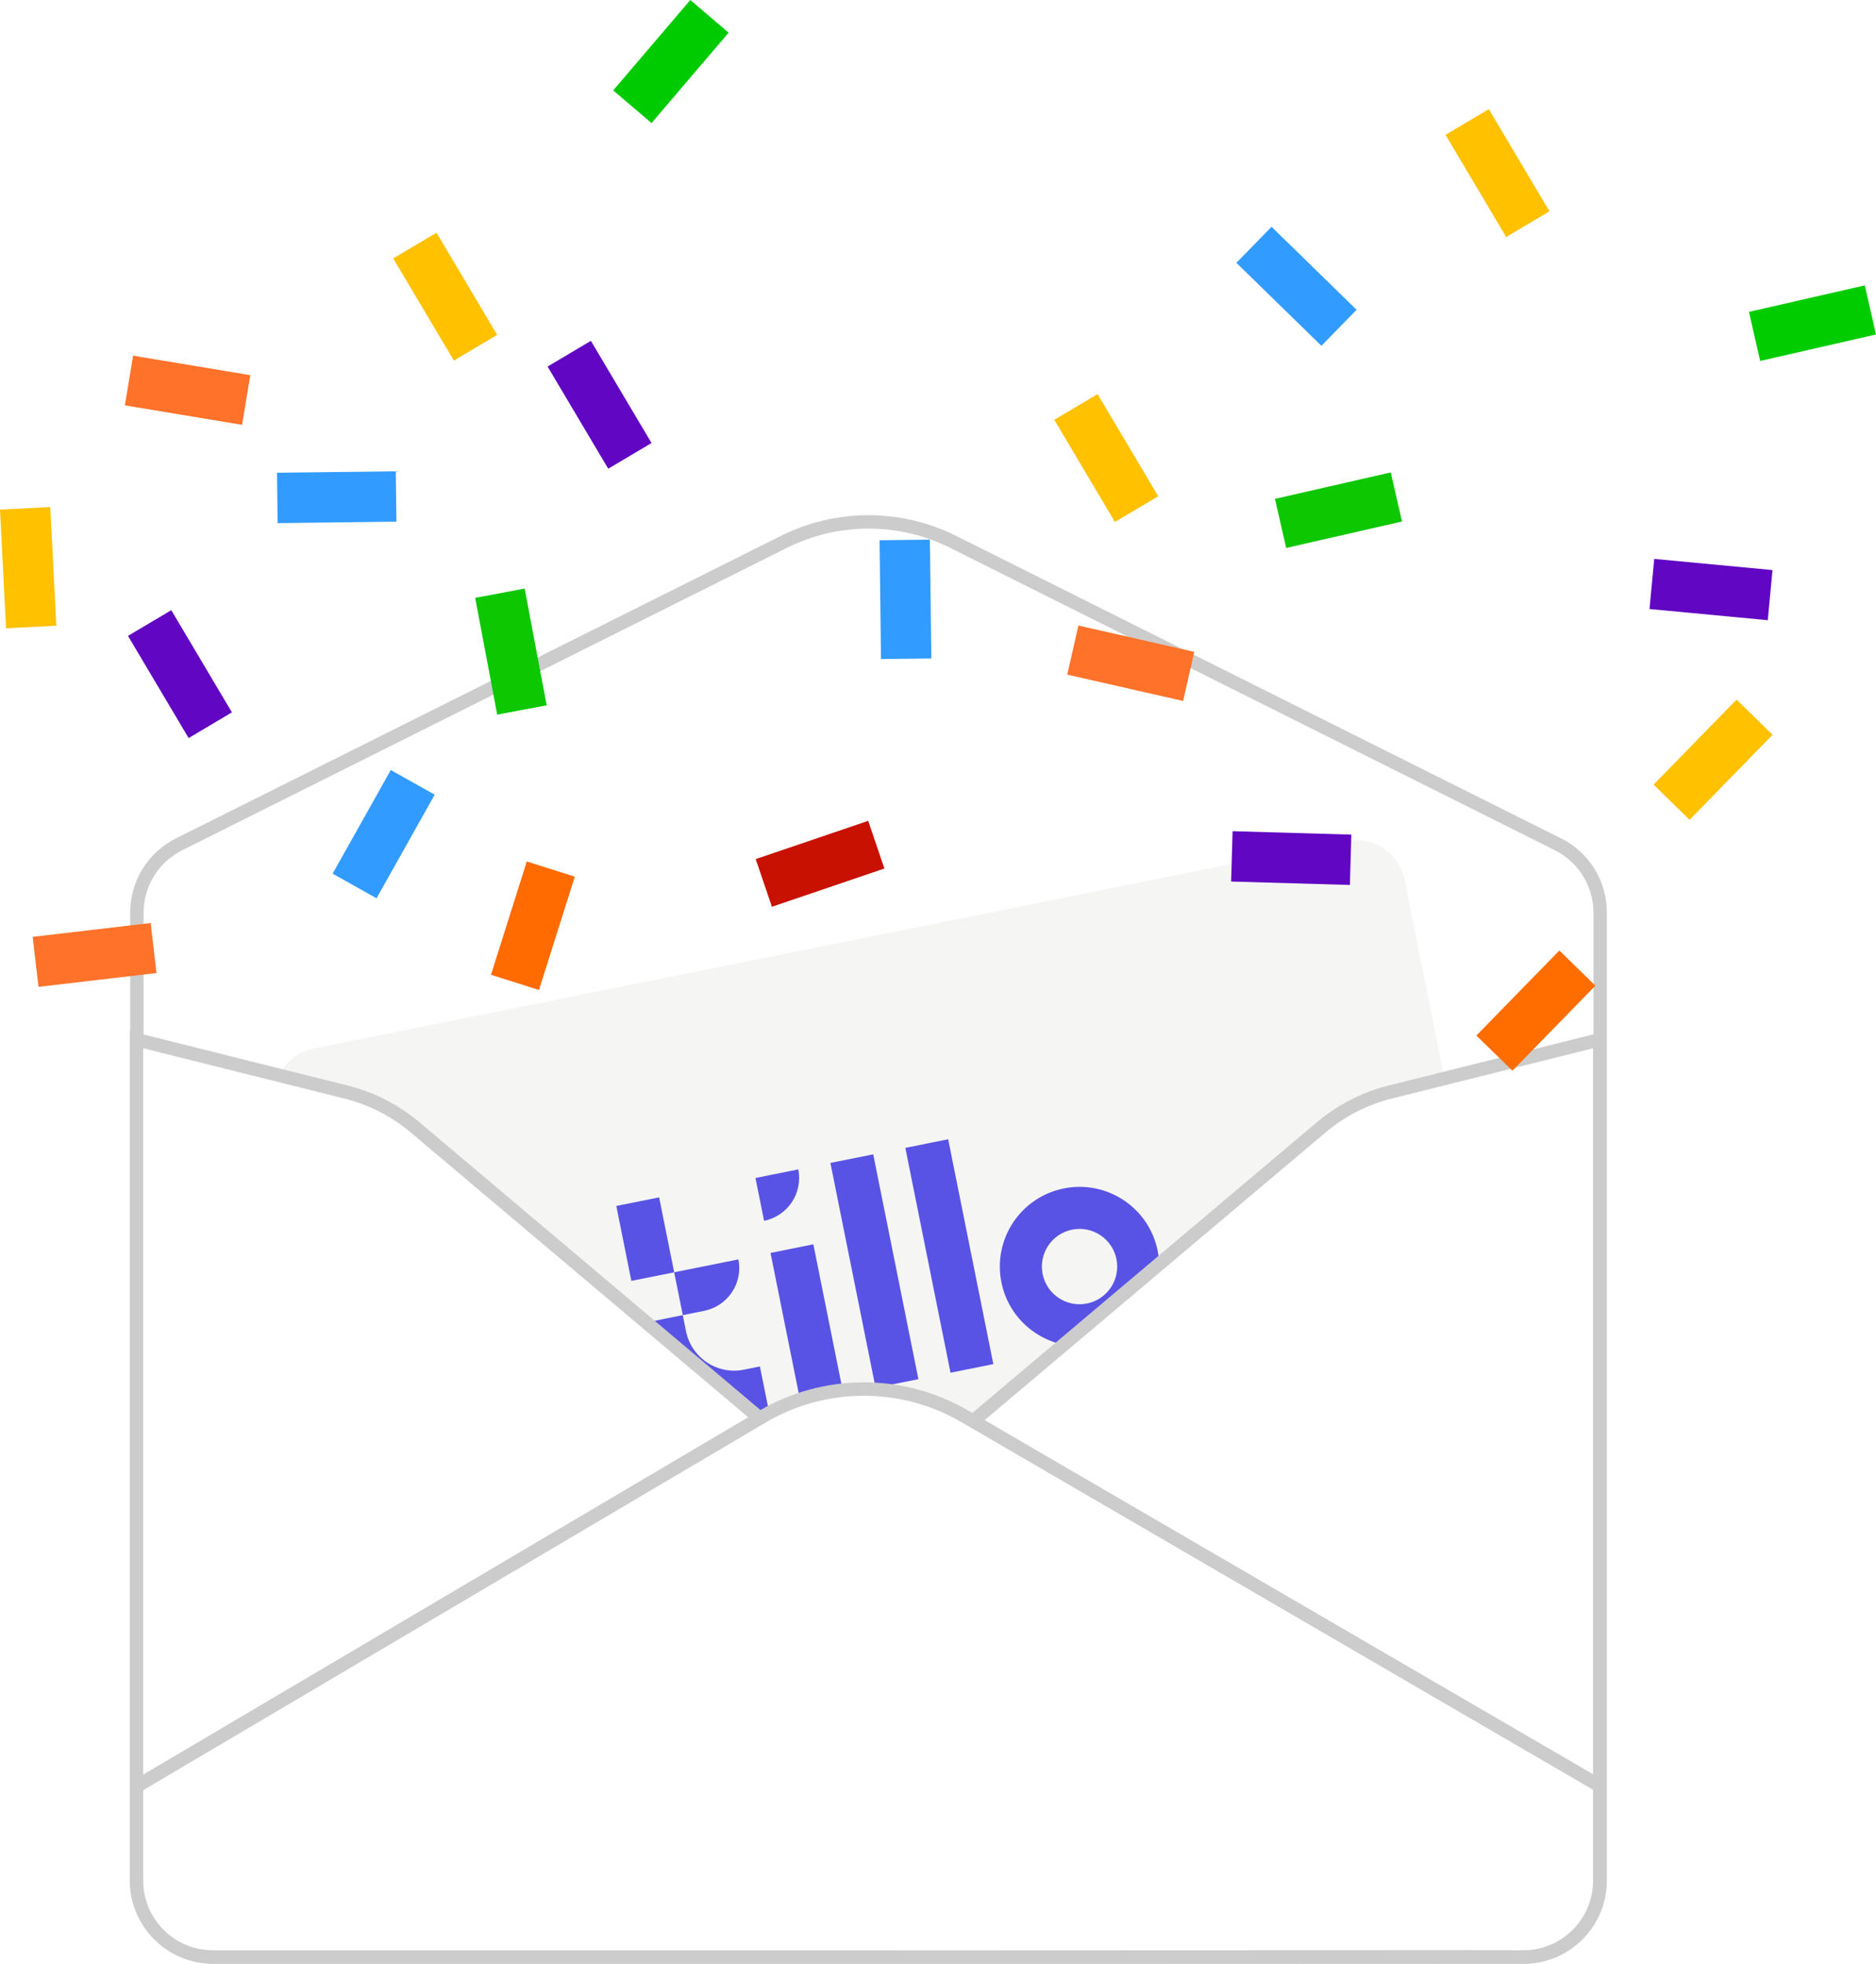<?xml version="1.0" encoding="UTF-8"?><svg id="Layer_2" xmlns="http://www.w3.org/2000/svg" xmlns:xlink="http://www.w3.org/1999/xlink" viewBox="0 0 240.044 251.25"><defs><style>.cls-1{fill:none;}.cls-2{fill:#ffc100;}.cls-3{filter:url(#drop-shadow-1);}.cls-4{fill:#ff6a01;}.cls-5{fill:#329bff;}.cls-6{fill:#00cb00;}.cls-7{fill:#6107c3;}.cls-8{fill:#ccc;}.cls-9{fill:#0c0;}.cls-10{stroke:#ccc;stroke-miterlimit:10;stroke-width:1.718px;}.cls-10,.cls-11{fill:#fff;}.cls-12{clip-path:url(#clippath-1);}.cls-13{fill:#5853e4;}.cls-14{fill:#ff6c00;}.cls-15{fill:#c81100;}.cls-16{fill:#0dc700;}.cls-17{fill:#f5f5f4;}.cls-18{clip-path:url(#clippath);}.cls-19{fill:#ff7229;}</style><filter id="drop-shadow-1" x="23.044" y="95" width="183" height="134" filterUnits="userSpaceOnUse"><feOffset dx="2" dy="2"/><feGaussianBlur result="blur" stdDeviation="4"/><feFlood flood-color="#000" flood-opacity=".1"/><feComposite in2="blur" operator="in"/><feComposite in="SourceGraphic"/></filter><clipPath id="clippath"><rect class="cls-1" x="79.109" y="145.426" width="66.783" height="29.48" transform="translate(-29.349 25.302) rotate(-11.362)"/></clipPath><clipPath id="clippath-1"><rect class="cls-1" x="79.109" y="145.426" width="66.783" height="29.48" transform="translate(-29.349 25.302) rotate(-11.362)"/></clipPath></defs><g id="Layer_1-2"><path class="cls-11" d="M27.298,250.391c-5.395,0-9.784-4.389-9.784-9.784v-123.837c0-3.73,2.072-7.083,5.408-8.751l77.39-38.695c3.341-1.671,7.082-2.554,10.818-2.554s7.476.883,10.818,2.554l77.39,38.695c3.336,1.668,5.408,5.021,5.408,8.751v123.837c0,5.395-4.389,9.784-9.784,9.784H27.298Z"/><path class="cls-8" d="M111.131,67.629c3.575,0,7.149.821,10.434,2.463l77.391,38.695c3.023,1.512,4.934,4.602,4.934,7.982v123.837c0,4.929-3.996,8.925-8.925,8.925H27.298c-4.929,0-8.925-3.996-8.925-8.925v-123.837c0-3.38,1.91-6.471,4.934-7.982l77.39-38.695c3.284-1.642,6.859-2.463,10.434-2.463M111.131,65.912c-3.869,0-7.742.914-11.202,2.644L22.539,107.251c-3.629,1.814-5.883,5.462-5.883,9.519v123.837c0,5.869,4.774,10.643,10.643,10.643h167.666c5.869,0,10.643-4.774,10.643-10.643v-123.837c0-4.057-2.254-7.705-5.883-9.519l-77.391-38.695c-3.459-1.73-7.333-2.644-11.202-2.644h0Z"/><g class="cls-3"><path class="cls-17" d="M177.716,110.542l14.107,70.204c.687,3.421-1.529,6.752-4.95,7.439l-13.808,2.775-118.341,23.78c-3.421.687-6.752-1.529-7.439-4.95l-14.107-70.204c-.687-3.421,1.529-6.752,4.95-7.439l132.149-26.554c3.421-.687,6.752,1.529,7.439,4.95Z"/><g id="Logo_Primary_Main"><g class="cls-18"><rect class="cls-13" x="107.09" y="145.95" width="5.589" height="29.34" transform="translate(-29.49 24.796) rotate(-11.362)"/><rect class="cls-13" x="116.678" y="144.024" width="5.589" height="29.34" transform="translate(-28.922 26.647) rotate(-11.362)"/><rect class="cls-13" x="98.465" y="157.561" width="5.589" height="19.56" transform="translate(-30.983 23.228) rotate(-11.362)"/><g class="cls-12"><path class="cls-13" d="M79.887,167.361l.55,2.74c1.216,6.052,7.108,9.972,13.16,8.756l2.74-.55-1.101-5.479-2.055.413c-3.404.684-6.718-1.521-7.403-4.925l-.413-2.055-5.479,1.101Z"/><rect class="cls-13" x="77.768" y="151.647" width="5.589" height="9.78" transform="translate(-29.26 18.939) rotate(-11.362)"/><path class="cls-13" d="M95.767,154.194c3.026-.608,4.986-3.554,4.378-6.58l-5.479,1.101,1.101,5.479Z"/><path class="cls-13" d="M92.484,159.129l-5.479,1.101-2.74.55,1.101,5.479,2.74-.55c3.026-.608,4.986-3.554,4.378-6.58"/><path class="cls-13" d="M134.124,150.049c-5.522,1.11-9.1,6.486-7.99,12.009s6.486,9.1,12.009,7.99,9.1-6.486,7.99-12.009-6.486-9.1-12.009-7.99M137.083,164.774c-2.61.524-5.151-1.166-5.675-3.776s1.166-5.151,3.776-5.675,5.151,1.166,5.675,3.776-1.166,5.151-3.776,5.675"/></g></g></g></g><path class="cls-11" d="M118.395,250.391c-6.629,0-7.635-.005-7.77-.01l-83.376 0c-5.394,0-9.783-4.388-9.783-9.783v-107.582l26.811,6.699c3.231.807,6.284,2.369,8.83,4.517l50.989,43.022h13.973l50.989-43.022c2.545-2.148,5.599-3.71,8.83-4.517l26.812-6.699v107.582c0,5.394-4.388,9.783-9.783,9.783-.313-.011-4.435-.016-12.29-.016-9.217,0-22.346.007-34.874.014-11.429.006-22.358.012-29.358.012Z"/><path class="cls-8" d="M203.84,134.117v106.482c0,4.93-3.994,8.923-8.924,8.923-.264-.012-5.042-.016-12.193-.016-17.567,0-49.487.025-64.231.025-4.687,0-7.636-.002-7.838-.009H27.248c-4.928,0-8.924-3.995-8.924-8.923v-106.482l25.744,6.432c3.123.78,6.024,2.265,8.484,4.34l51.229,43.225h14.601l51.229-43.225c2.46-2.075,5.362-3.56,8.484-4.34l25.744-6.432M205.558,131.917l-2.134.533-25.744,6.432c-3.357.839-6.53,2.462-9.175,4.694l-50.75,42.82h-13.345l-50.749-42.82c-2.646-2.232-5.819-3.855-9.176-4.694l-25.744-6.432-2.134-.533v108.682c0,5.868,4.774,10.641,10.642,10.641h83.381c.16.003.943.009,7.862.009,7.05,0,18.026-.006,29.483-.012,12.504-.007,25.581-.014,34.749-.014,9.603,0,11.896.008,12.128.015l.025.001.04 0c5.868,0,10.642-4.773,10.642-10.641v-108.682h0Z"/><path class="cls-10" d="M17.372,228.605l80.125-47.324c7.992-4.72,17.911-4.752,25.933-.084l81.461,47.407"/><rect class="cls-2" x=".382" y="65.025" width="6.442" height="15.202" transform="translate(-3.683 .277) rotate(-2.91)"/><rect class="cls-7" x="19.806" y="78.648" width="6.442" height="15.202" transform="translate(-40.804 23.84) rotate(-30.697)"/><rect class="cls-19" x="20.781" y="42.33" width="6.442" height="15.202" transform="translate(-29.186 65.429) rotate(-80.571)"/><rect class="cls-5" x="39.864" y="56.013" width="6.442" height="15.202" transform="translate(-20.001 107.469) rotate(-90.697)"/><rect class="cls-2" x="53.744" y="30.353" width="6.442" height="15.202" transform="translate(-11.394 34.398) rotate(-30.697)"/><rect class="cls-7" x="73.496" y="44.189" width="6.442" height="15.202" transform="translate(-15.689 46.42) rotate(-30.697)"/><rect class="cls-16" x="62.155" y="75.764" width="6.442" height="15.202" transform="translate(-14.31 13.552) rotate(-10.674)"/><rect class="cls-5" x="45.871" y="99.124" width="6.442" height="15.202" transform="translate(58.516 -10.371) rotate(29.303)"/><rect class="cls-4" x="64.966" y="110.839" width="6.442" height="15.202" transform="translate(38.868 -15.044) rotate(17.542)"/><rect class="cls-15" x="101.709" y="102.916" width="6.442" height="15.202" transform="translate(175.789 -24.402) rotate(71.223)"/><rect class="cls-5" x="112.635" y="69.081" width="6.442" height="15.202" transform="translate(-.924 1.415) rotate(-.697)"/><rect class="cls-19" x="141.467" y="77.257" width="6.442" height="15.202" transform="translate(29.886 207.154) rotate(-77.202)"/><rect class="cls-2" x="138.33" y="51.002" width="6.442" height="15.202" transform="translate(-10.083 80.472) rotate(-30.697)"/><rect class="cls-5" x="162.671" y="29.028" width="6.442" height="15.202" transform="translate(23.81 129.767) rotate(-45.697)"/><rect class="cls-2" x="188.392" y="14.543" width="6.442" height="15.202" transform="translate(15.544 100.921) rotate(-30.697)"/><rect class="cls-16" x="168.045" y="57.675" width="6.442" height="15.202" transform="translate(145.792 246.78) rotate(-102.875)"/><rect class="cls-9" x="228.696" y="33.745" width="6.442" height="15.202" transform="translate(243.286 276.646) rotate(-102.875)"/><rect class="cls-7" x="215.711" y="67.827" width="6.442" height="15.202" transform="translate(123.235 286.29) rotate(-84.6)"/><rect class="cls-2" x="215.976" y="89.598" width="6.442" height="15.202" transform="translate(308.176 319.859) rotate(-135.697)"/><rect class="cls-14" x="193.303" y="121.698" width="6.442" height="15.202" transform="translate(246.858 359.096) rotate(-135.697)"/><rect class="cls-7" x="161.998" y="102.183" width="6.442" height="15.202" transform="translate(50.716 271.768) rotate(-88.347)"/><rect class="cls-6" x="82.625" y=".272" width="6.442" height="15.202" transform="translate(25.657 -53.842) rotate(40.477)"/><rect class="cls-19" x="8.881" y="114.578" width="6.442" height="15.202" transform="translate(-107.835 148.433) rotate(-96.691)"/></g></svg>